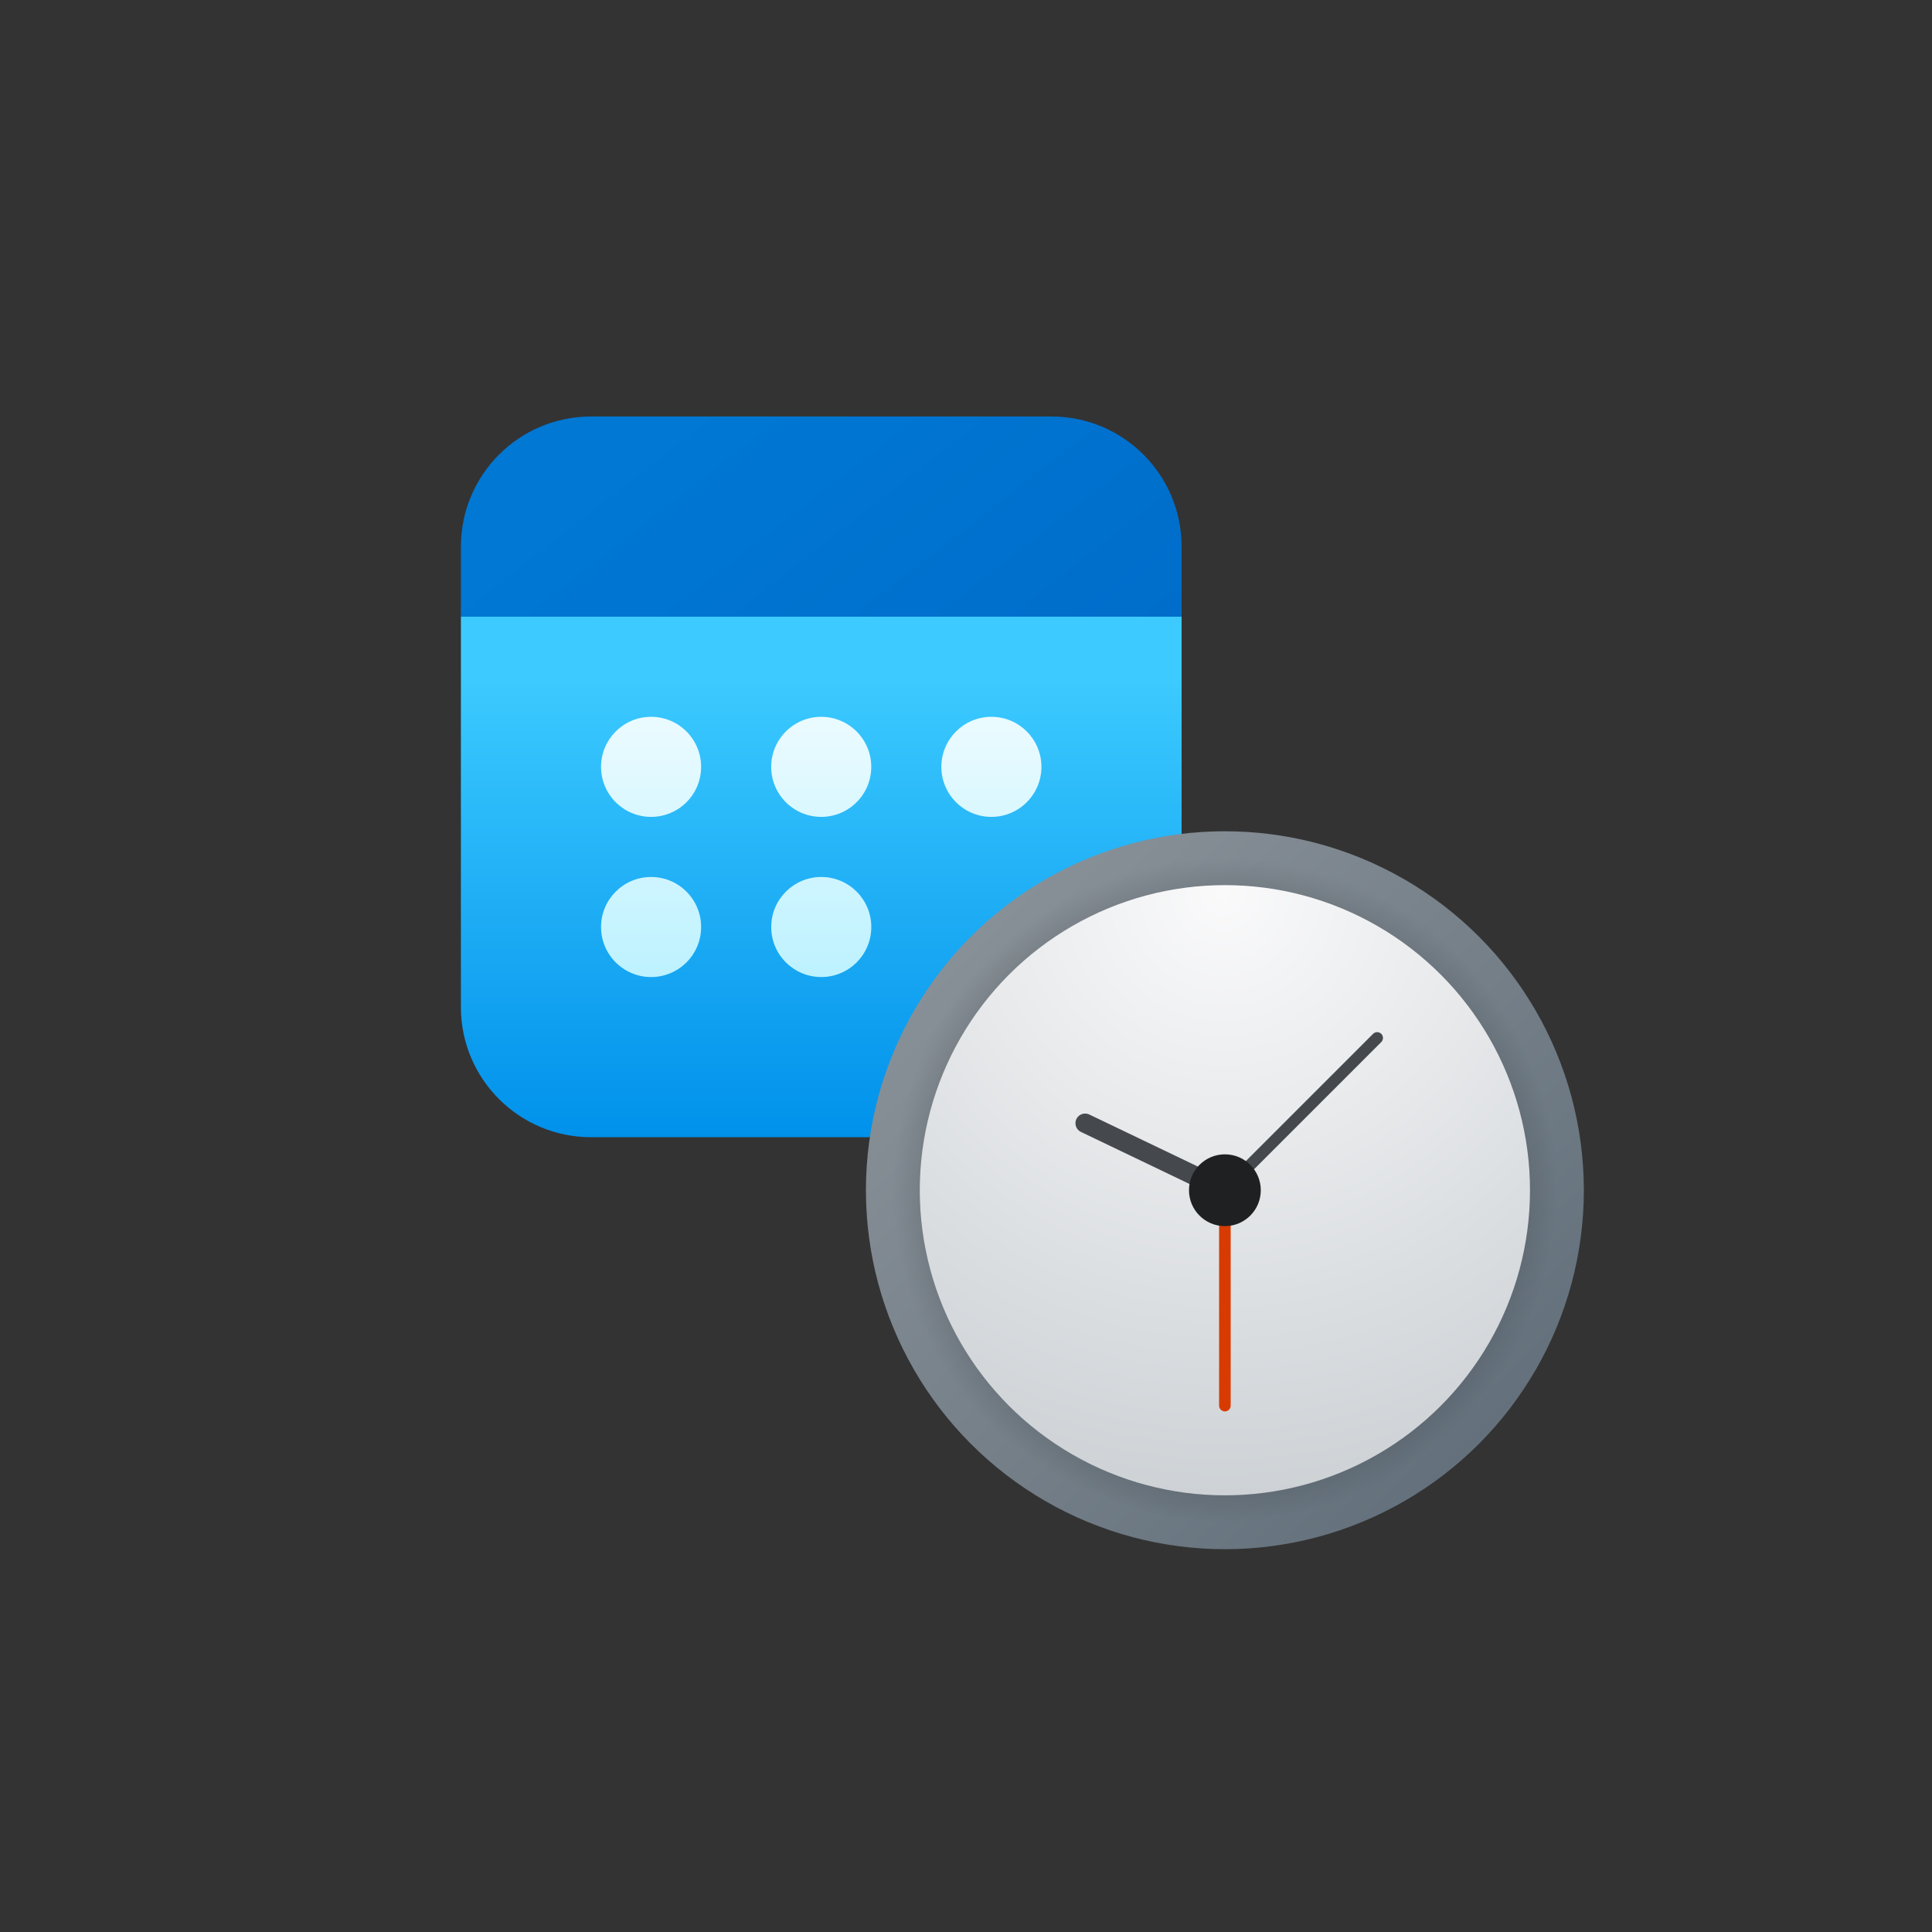 <?xml version="1.0" encoding="UTF-8"?>
<svg id="Layer_1" xmlns="http://www.w3.org/2000/svg" xmlns:xlink="http://www.w3.org/1999/xlink" viewBox="0 0 500 500">
  <rect x="0" y="0" width="500" height="500" fill="#333333" stroke="none"/>
  <defs>
    <style>
      .cls-1 {
        fill: url(#linear-gradient-3);
        fill-rule: evenodd;
      }

      .cls-2 {
        stroke: #d83b01;
      }

      .cls-2, .cls-3 {
        stroke-width: 3px;
      }

      .cls-2, .cls-3, .cls-4 {
        fill: none;
        stroke-linecap: round;
        stroke-miterlimit: 20;
      }

      .cls-5 {
        fill: #1e2021;
      }

      .cls-6 {
        fill: url(#radial-gradient-2);
      }

      .cls-7 {
        fill: url(#linear-gradient-4);
      }

      .cls-8 {
        fill: url(#linear-gradient-2);
      }

      .cls-9 {
        fill: url(#radial-gradient);
      }

      .cls-10 {
        fill: url(#linear-gradient);
      }

      .cls-3, .cls-4 {
        stroke: #45494d;
      }

      .cls-4 {
        stroke-width: 5px;
      }
    </style>
    <linearGradient id="linear-gradient" x1="212.54" y1="-858.24" x2="212.54" y2="-737.35" gradientTransform="translate(0 -563.93) scale(1 -1)" gradientUnits="userSpaceOnUse">
      <stop offset="0" stop-color="#0091eb"/>
      <stop offset="1" stop-color="#3dcbff"/>
    </linearGradient>
    <linearGradient id="linear-gradient-2" x1="180.81" y1="-667.9" x2="287.52" y2="-805.1" gradientTransform="translate(0 -563.93) scale(1 -1)" gradientUnits="userSpaceOnUse">
      <stop offset="0" stop-color="#0078d4"/>
      <stop offset="1" stop-color="#0068c6"/>
    </linearGradient>
    <linearGradient id="linear-gradient-3" x1="212.54" y1="-749.44" x2="212.54" y2="-816.79" gradientTransform="translate(0 -563.93) scale(1 -1)" gradientUnits="userSpaceOnUse">
      <stop offset="0" stop-color="#ebfbff"/>
      <stop offset="1" stop-color="#bdf2ff"/>
    </linearGradient>
    <linearGradient id="linear-gradient-4" x1="-489.53" y1="-274.12" x2="-423.85" y2="-339.81" gradientTransform="translate(1230.38 -305.9) scale(2 -2)" gradientUnits="userSpaceOnUse">
      <stop offset="0" stop-color="#889097"/>
      <stop offset="1" stop-color="#64717c"/>
    </linearGradient>
    <radialGradient id="radial-gradient" cx="-456.69" cy="-306.97" fx="-456.69" fy="-306.97" r="42.96" gradientTransform="translate(1230.38 -305.9) scale(2 -2)" gradientUnits="userSpaceOnUse">
      <stop offset="0" stop-color="#000"/>
      <stop offset="1" stop-color="#000" stop-opacity="0"/>
    </radialGradient>
    <radialGradient id="radial-gradient-2" cx="-456.95" cy="-268.4" fx="-456.95" fy="-268.4" r="87.98" gradientTransform="translate(1230.38 -305.9) scale(2 -2)" gradientUnits="userSpaceOnUse">
      <stop offset="0" stop-color="#fafafb"/>
      <stop offset="1" stop-color="#c8cdd1"/>
    </radialGradient>
  </defs>
  <g>
    <path class="cls-10" d="M119.28,159.6l89.54-9.95c2.47-.27,4.97-.27,7.44,0l89.54,9.95v101.03c0,18.6-15.08,33.68-33.68,33.68h-119.16c-18.6,0-33.68-15.08-33.68-33.68v-101.03Z"/>
    <path class="cls-8" d="M119.28,141.47c0-18.6,15.08-33.68,33.68-33.68h119.16c18.6,0,33.68,15.08,33.68,33.68v18.13H119.28v-18.13Z"/>
    <path class="cls-1" d="M168.5,185.51c-7.15,0-12.95,5.8-12.95,12.95s5.8,12.95,12.95,12.95,12.95-5.8,12.95-12.95-5.8-12.95-12.95-12.95ZM168.5,226.96c-7.15,0-12.95,5.8-12.95,12.95s5.8,12.95,12.95,12.95,12.95-5.8,12.95-12.95-5.8-12.95-12.95-12.95ZM199.58,198.46c0-7.15,5.8-12.95,12.95-12.95s12.95,5.8,12.95,12.95-5.8,12.95-12.95,12.95-12.95-5.8-12.95-12.95ZM212.54,226.96c-7.15,0-12.95,5.8-12.95,12.95s5.8,12.95,12.95,12.95,12.95-5.8,12.95-12.95-5.8-12.95-12.95-12.95ZM243.62,198.46c0-7.15,5.8-12.95,12.95-12.95s12.95,5.8,12.95,12.95-5.8,12.95-12.95,12.95-12.95-5.8-12.95-12.95Z"/>
  </g>
  <circle class="cls-7" cx="317" cy="308.03" r="92.9"/>
  <circle class="cls-9" cx="317" cy="308.03" r="85.93"/>
  <circle class="cls-6" cx="317" cy="308.03" r="78.96"/>
  <line class="cls-2" x1="317" y1="308.03" x2="317" y2="363.77"/>
  <line class="cls-3" x1="317" y1="308.03" x2="356.41" y2="268.62"/>
  <line class="cls-4" x1="317" y1="308.03" x2="280.83" y2="290.69"/>
  <circle class="cls-5" cx="317" cy="308.03" r="9.29"/>
</svg>